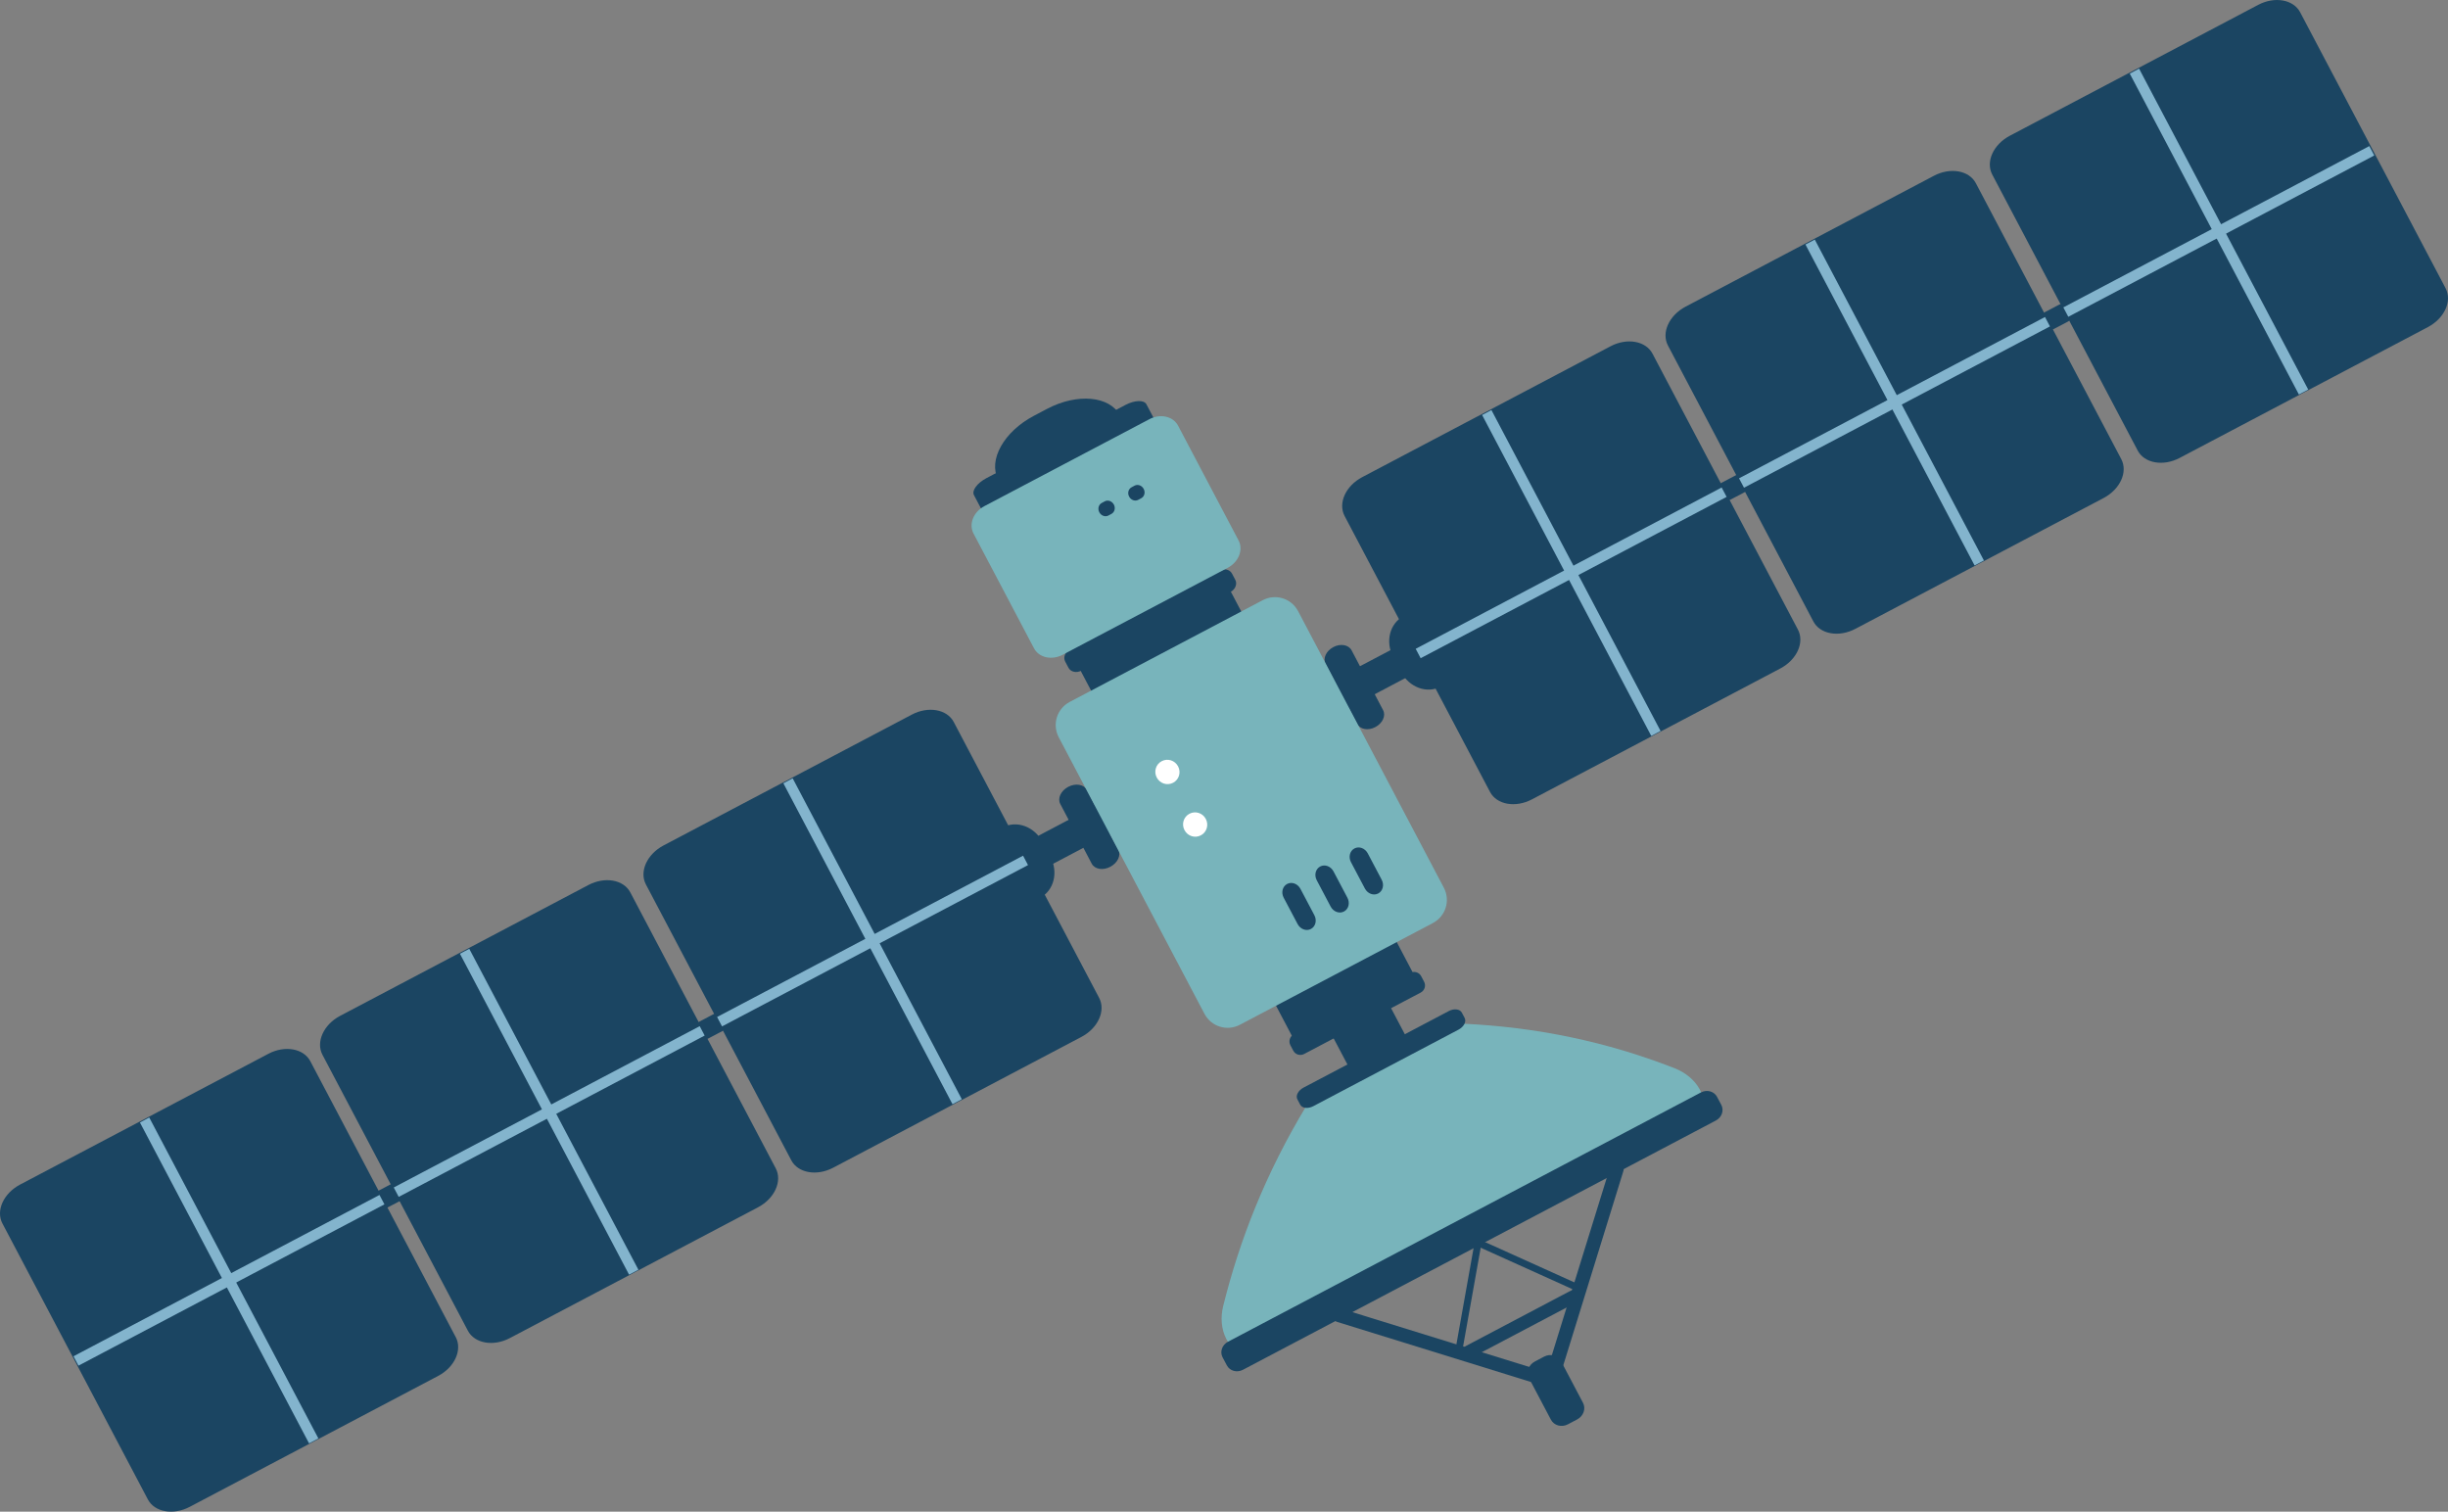 <?xml version="1.0" encoding="UTF-8"?>
<svg id="_レイヤー_2" data-name="レイヤー 2" xmlns="http://www.w3.org/2000/svg" viewBox="0 0 331 204.38">
  <rect x="0" y="0" width="331" height="204.38" fill="#808080" stroke="none"/>
  <defs>
    <style>
      .cls-1 {
        fill: #fff;
      }

      .cls-2 {
        fill: #1b4562;
      }

      .cls-3 {
        fill: #83b4cd;
      }

      .cls-4 {
        fill: #78b4bb;
      }
    </style>
  </defs>
  <g id="gimmick_f">
    <g id="layer1">
      <g id="g1968">
        <g id="g3318">
          <path id="rect1110-4-3" class="cls-2" d="m199.82,167.43l.26.09c.18.06.29.25.26.44l-2.72,15.24c-.03.18-.2.28-.38.23l-.26-.09c-.18-.06-.29-.25-.26-.44l2.72-15.24c.03-.18.2-.28.38-.23Z"/>
          <path id="rect1112-2-3" class="cls-2" d="m199.38,167.66l-.08.26c-.05.18.04.39.21.46l14.11,6.37c.17.08.35,0,.4-.19l.08-.26c.05-.18-.04-.39-.21-.46l-14.11-6.37c-.17-.08-.35,0-.4.19Z"/>
          <path id="rect876-4-8-8" class="cls-2" d="m213.7,175.07l-.23-.44c-.16-.3-.72-.32-1.25-.04l-13.94,7.35c-.53.28-.83.75-.67,1.06l.23.44c.16.3.72.32,1.25.05l13.94-7.35c.53-.28.83-.75.67-1.06Z"/>
          <g id="g1147-3-9">
            <path id="rect876-44-2-3" class="cls-2" d="m210.38,187.19l.21-.5c.15-.34-.02-.71-.37-.81l-28.7-8.89c-.35-.11-.75.08-.9.42l-.21.5c-.15.34.02.71.37.81l28.7,8.89c.35.11.75-.08.9-.42h0Z"/>
            <path id="rect911-2-4" class="cls-2" d="m209.76,187.52l-.53-.11c-.37-.07-.57-.41-.46-.77l8.89-28.7c.11-.35.49-.58.86-.51l.53.1c.37.07.57.41.46.77l-8.88,28.7c-.11.35-.49.58-.86.51h0Z"/>
          </g>
          <path id="rect1034-8-2-5" class="cls-2" d="m54.72,161l-.35-.66c-.24-.45-.8-.62-1.26-.37l-1.94,1.02c-.46.24-.64.8-.4,1.25l.35.66c.24.45.8.62,1.26.37l1.94-1.02c.46-.24.64-.8.4-1.25h0Z"/>
          <path id="rect1034-8-2-7" class="cls-2" d="m280.01,42.23l-.35-.66c-.24-.45-.8-.62-1.26-.37l-1.94,1.02c-.46.24-.64.8-.4,1.25l.35.66c.24.45.8.62,1.26.37l1.94-1.02c.46-.24.64-.8.4-1.25h0Z"/>
          <g id="g3257">
            <path id="rect940-9-9-8" class="cls-2" d="m134.97,64.85l16.47-8.68c-1.39-2.64-5.78-3.04-9.85-.9l-1.8.95c-4.06,2.14-6.21,5.99-4.82,8.63h0Z"/>
            <path id="path926-4-3" class="cls-2" d="m168.43,83.8l-3.52-6.68c-.16-.31-1.17-.1-2.26.48l-16.37,8.63c-1.09.57-1.84,1.29-1.67,1.6l3.52,6.68c.16.31,1.17.1,2.26-.48l16.37-8.63c1.09-.57,1.84-1.29,1.67-1.6h0Z"/>
            <path id="path918-3-4" class="cls-2" d="m158.96,62.15l-3.95-7.49c-.32-.61-1.59-.57-2.84.09l-18.8,9.9c-1.25.66-2,1.68-1.68,2.29l3.95,7.49c.32.61,1.59.57,2.84-.09l18.8-9.9c1.25-.66,2-1.68,1.68-2.29h0Z"/>
            <path id="rect928-8-6" class="cls-2" d="m167.02,78.38l-.44-.83c-.3-.57-1.08-.75-1.75-.39l-20.14,10.62c-.67.35-.97,1.1-.66,1.67l.44.83c.3.57,1.08.75,1.75.39l20.14-10.62c.67-.35.97-1.1.66-1.67h0Z"/>
            <path id="path916-6-0" class="cls-4" d="m167.47,73.07l-8.18-15.52c-.67-1.27-2.4-1.66-3.89-.87l-22.3,11.75c-1.48.78-2.14,2.43-1.47,3.7l8.18,15.52c.67,1.27,2.4,1.66,3.89.87l22.3-11.75c1.48-.78,2.14-2.43,1.47-3.7Z"/>
            <path id="rect940-99-6" class="cls-2" d="m148.64,69.26c.25.47.8.67,1.23.44l.41-.22c.43-.23.58-.79.33-1.26-.25-.47-.8-.67-1.23-.44l-.41.22c-.43.23-.58.79-.33,1.26Z"/>
            <path id="rect942-8-3" class="cls-2" d="m152.67,67.14c.25.47.8.67,1.23.44l.41-.22c.43-.23.58-.79.33-1.26-.25-.47-.8-.67-1.23-.44l-.41.22c-.43.23-.58.79-.33,1.26h0Z"/>
          </g>
          <g id="g1685">
            <g id="g1648">
              <path id="rect1034-8-2" class="cls-2" d="m236.31,65.29l-.35-.66c-.24-.45-.8-.62-1.26-.37l-1.94,1.02c-.46.24-.64.8-.4,1.25l.35.66c.24.45.8.62,1.26.37l1.94-1.02c.46-.24.64-.8.4-1.25Z"/>
              <path id="rect922-4-3-3" class="cls-2" d="m193.51,88.12l-.57-1.09c-.39-.75-1.31-1.03-2.06-.64l-10.55,5.56c-.75.39-1.03,1.31-.64,2.06l.57,1.09c.39.75,1.31,1.03,2.06.64l10.54-5.56c.75-.39,1.03-1.31.64-2.06Z"/>
              <g id="g1122-0-8">
                <path id="rect940-95-3-7" class="cls-2" d="m194.81,92.83c1.88-.99,2.5-3.46,1.4-5.55l-1.06-2c-1.1-2.09-3.5-2.97-5.37-1.98-1.88.99-2.5,3.46-1.4,5.55l1.06,2c1.1,2.09,3.5,2.97,5.37,1.98Z"/>
              </g>
              <path id="rect922-8-7-0" class="cls-2" d="m180.28,87.49c-.97.51-1.44,1.53-1.04,2.29l4.26,8.09c.4.75,1.5.95,2.47.43.97-.51,1.44-1.53,1.04-2.29l-4.26-8.09c-.4-.75-1.5-.95-2.47-.43Z"/>
              <path id="rect913-4-8-6" class="cls-2" d="m243.1,85.12l-19.66-37.3c-.91-1.73-3.45-2.18-5.68-1l-33.57,17.69c-2.24,1.18-3.3,3.52-2.38,5.26l19.66,37.3c.91,1.73,3.45,2.18,5.68,1l33.57-17.69c2.24-1.18,3.3-3.52,2.38-5.26Z"/>
              <path id="rect922-8-3-3-2" class="cls-3" d="m201.66,55.44l-1.26.67,22.87,43.39,1.26-.67-22.87-43.39Z"/>
              <path id="path1056-8-9" class="cls-3" d="m191.42,87.72l.67,1.27,41.37-21.81-.67-1.27-41.37,21.81Z"/>
              <path id="path1058-5-2" class="cls-2" d="m286.82,62.07l-19.66-37.3c-.91-1.73-3.45-2.18-5.68-1l-33.57,17.69c-2.23,1.18-3.3,3.52-2.38,5.26l19.66,37.3c.91,1.73,3.45,2.18,5.68,1l33.57-17.69c2.23-1.18,3.3-3.52,2.38-5.26Z"/>
              <path id="path1060-4-5" class="cls-3" d="m245.38,32.39l-1.26.67,22.87,43.39,1.26-.67-22.87-43.39Z"/>
              <path id="path1062-3-1" class="cls-3" d="m235.14,64.67l.67,1.27,41.37-21.81-.67-1.27-41.37,21.81Z"/>
              <path id="path1815" class="cls-2" d="m330.67,38.96L311.01,1.66c-.91-1.73-3.45-2.18-5.68-1l-33.57,17.69c-2.24,1.18-3.3,3.52-2.38,5.26l19.66,37.3c.91,1.73,3.45,2.18,5.68,1l33.57-17.69c2.23-1.18,3.3-3.52,2.38-5.26h0Z"/>
              <path id="path1817" class="cls-3" d="m289.23,9.28l-1.26.67,22.87,43.39,1.26-.67-22.87-43.39Z"/>
              <path id="path1819" class="cls-3" d="m278.99,41.56l.67,1.27,41.37-21.81-.67-1.27-41.37,21.81Z"/>
              <path id="path1821" class="cls-2" d="m61.62,180.78l-19.66-37.3c-.91-1.73-3.45-2.18-5.68-1L2.71,160.16c-2.23,1.18-3.3,3.52-2.38,5.26l19.66,37.3c.91,1.73,3.45,2.18,5.68,1l33.57-17.69c2.24-1.18,3.3-3.52,2.38-5.26Z"/>
              <path id="path1823" class="cls-3" d="m20.18,151.09l-1.26.67,22.87,43.39,1.26-.67-22.87-43.39Z"/>
              <path id="path1825" class="cls-3" d="m9.94,183.37l.67,1.27,41.37-21.81-.67-1.27-41.37,21.81Z"/>
            </g>
            <g id="g1660">
              <path id="path1453-0" class="cls-2" d="m98.12,138.13l-.35-.66c-.24-.45-.8-.62-1.26-.37l-1.94,1.02c-.46.24-.64.8-.4,1.25l.35.66c.24.45.8.62,1.26.37l1.94-1.02c.46-.24.64-.8.4-1.25Z"/>
              <path id="rect1064-9-5" class="cls-2" d="m137.48,117.65l-.57-1.09c-.39-.75-.11-1.67.64-2.06l10.55-5.56c.75-.39,1.67-.11,2.06.64l.57,1.09c.39.75.11,1.67-.64,2.06l-10.55,5.56c-.75.39-1.67.11-2.06-.64Z"/>
              <path id="rect1066-9-2" class="cls-2" d="m140.63,121.39c-1.88.99-4.27.1-5.37-1.98l-1.06-2c-1.1-2.09-.48-4.56,1.4-5.55,1.88-.99,4.27-.1,5.37,1.98l1.06,2c1.1,2.09.48,4.56-1.4,5.55Z"/>
              <path id="rect1068-1-0" class="cls-2" d="m144.44,106.38c.99-.52,2.11-.34,2.51.41l4.26,8.09c.4.75-.08,1.78-1.08,2.31s-2.11.34-2.51-.41l-4.26-8.09c-.4-.75.08-1.78,1.08-2.31Z"/>
              <path id="path1070-4-8" class="cls-2" d="m106.99,156.87l-19.66-37.3c-.91-1.73.15-4.08,2.38-5.26l33.57-17.69c2.23-1.18,4.77-.73,5.68,1l19.66,37.3c.91,1.73-.15,4.08-2.38,5.26l-33.57,17.69c-2.23,1.18-4.77.73-5.68-1Z"/>
              <path id="path1074-2-0" class="cls-3" d="m105.92,105.9l1.26-.67,22.87,43.39-1.26.67-22.87-43.39Z"/>
              <path id="path1076-0-1" class="cls-3" d="m138.33,115.69l.67,1.27-41.37,21.81-.67-1.27,41.37-21.81Z"/>
              <path id="path1078-4-8" class="cls-2" d="m63.26,179.91l-19.66-37.3c-.91-1.73.15-4.08,2.38-5.26l33.57-17.69c2.24-1.18,4.77-.73,5.68,1l19.66,37.3c.91,1.73-.15,4.08-2.38,5.26l-33.57,17.69c-2.23,1.18-4.77.73-5.68-1Z"/>
              <path id="path1080-0-7" class="cls-3" d="m62.19,128.95l1.26-.67,22.87,43.39-1.26.67-22.87-43.39Z"/>
              <path id="path1082-7-0" class="cls-3" d="m94.61,138.74l.67,1.27-41.37,21.81-.67-1.27,41.37-21.81Z"/>
            </g>
          </g>
          <path id="path920-8-9" class="cls-2" d="m191.11,131.65l-2.6-4.94c-.12-.23-.92-.04-1.8.42l-13.16,6.94c-.88.46-1.48,1.02-1.36,1.25l2.6,4.94c.12.23.92.04,1.8-.42l13.16-6.94c.88-.46,1.48-1.02,1.36-1.25h0Z"/>
          <path id="path924-3-0" class="cls-2" d="m186.93,135.45l-6.65,3.5c-.31.16-.43.54-.26.86l2.47,4.68c.16.31.55.43.85.27l6.65-3.5c.31-.16.43-.54.26-.86l-2.47-4.68c-.16-.31-.55-.43-.85-.27Z"/>
          <path id="rect873-2-9" class="cls-4" d="m230.15,151.52c1.07-3.08-.73-5.92-3.74-7.1-9.14-3.58-18.73-5.58-28.76-6.02l-20.97,11.05c-5.56,9.19-9.08,18.22-11.29,27.13-.78,3.15.6,6.25,3.74,7.1l61.01-32.16Z"/>
          <path id="rect876-3-4" class="cls-2" d="m198.04,137.63l-.38-.72c-.26-.49-1.05-.59-1.77-.21l-19.64,10.35c-.72.38-1.09,1.08-.83,1.58l.38.72c.26.49,1.05.59,1.77.21l19.64-10.35c.72-.38,1.09-1.08.83-1.58h0Z"/>
          <path id="rect876-0-8-9" class="cls-2" d="m232.74,149.38l-.58-1.09c-.4-.75-1.36-1.01-2.17-.59l-63.94,33.7c-.81.42-1.14,1.37-.74,2.12l.58,1.09c.4.75,1.36,1.01,2.17.59l63.94-33.7c.81-.42,1.14-1.37.74-2.12h0Z"/>
          <path id="rect913-1-9" class="cls-4" d="m195.22,120.01l-19.7-37.38c-.92-1.74-3.05-2.4-4.79-1.48l-26.09,13.75c-1.74.92-2.4,3.05-1.48,4.79l19.7,37.38c.92,1.74,3.05,2.4,4.79,1.48l26.09-13.75c1.74-.92,2.4-3.05,1.48-4.79h0Z"/>
          <path id="rect922-6-8" class="cls-2" d="m192.56,132.74l-.4-.76c-.28-.52-.92-.72-1.45-.45l-15.79,8.32c-.52.28-.72.92-.45,1.45l.4.76c.28.52.92.72,1.45.45l15.79-8.32c.52-.28.72-.92.45-1.45h0Z"/>
          <path id="rect876-8-4-2" class="cls-2" d="m174.04,119.51c-.63.33-.84,1.16-.47,1.86l1.88,3.56c.37.7,1.17,1,1.8.67.63-.33.84-1.16.47-1.86l-1.88-3.56c-.37-.7-1.17-1-1.8-.67h0Z"/>
          <path id="rect936-9-5" class="cls-2" d="m178.51,117.15c-.63.33-.84,1.16-.47,1.86l1.88,3.56c.37.7,1.17,1,1.8.67.63-.33.84-1.16.47-1.86l-1.88-3.56c-.37-.7-1.17-1-1.8-.67h0Z"/>
          <path id="rect938-9-6" class="cls-2" d="m183.14,114.71c-.63.33-.84,1.16-.47,1.86l1.88,3.56c.37.7,1.17,1,1.8.67.63-.33.84-1.16.47-1.86l-1.88-3.56c-.37-.7-1.17-1-1.8-.67h0Z"/>
          <path id="rect940-7-6-1" class="cls-1" d="m162.37,112.94c.8-.42,1.1-1.41.67-2.22-.43-.81-1.41-1.12-2.21-.7-.8.42-1.1,1.41-.67,2.22.43.81,1.41,1.12,2.21.7h0Z"/>
          <path id="rect1108-4-8" class="cls-1" d="m158.62,105.83c.8-.42,1.1-1.41.67-2.22-.43-.81-1.41-1.12-2.21-.7-.8.42-1.1,1.41-.67,2.22.43.81,1.41,1.12,2.21.7Z"/>
          <path id="rect876-6-2-5" class="cls-2" d="m212,192.57l1.25-.66c.86-.45,1.21-1.46.79-2.25l-2.96-5.61c-.42-.8-1.45-1.08-2.3-.63l-1.25.66c-.86.45-1.21,1.46-.79,2.25l2.96,5.61c.42.8,1.45,1.08,2.3.63h0Z"/>
        </g>
      </g>
    </g>
  </g>
</svg>